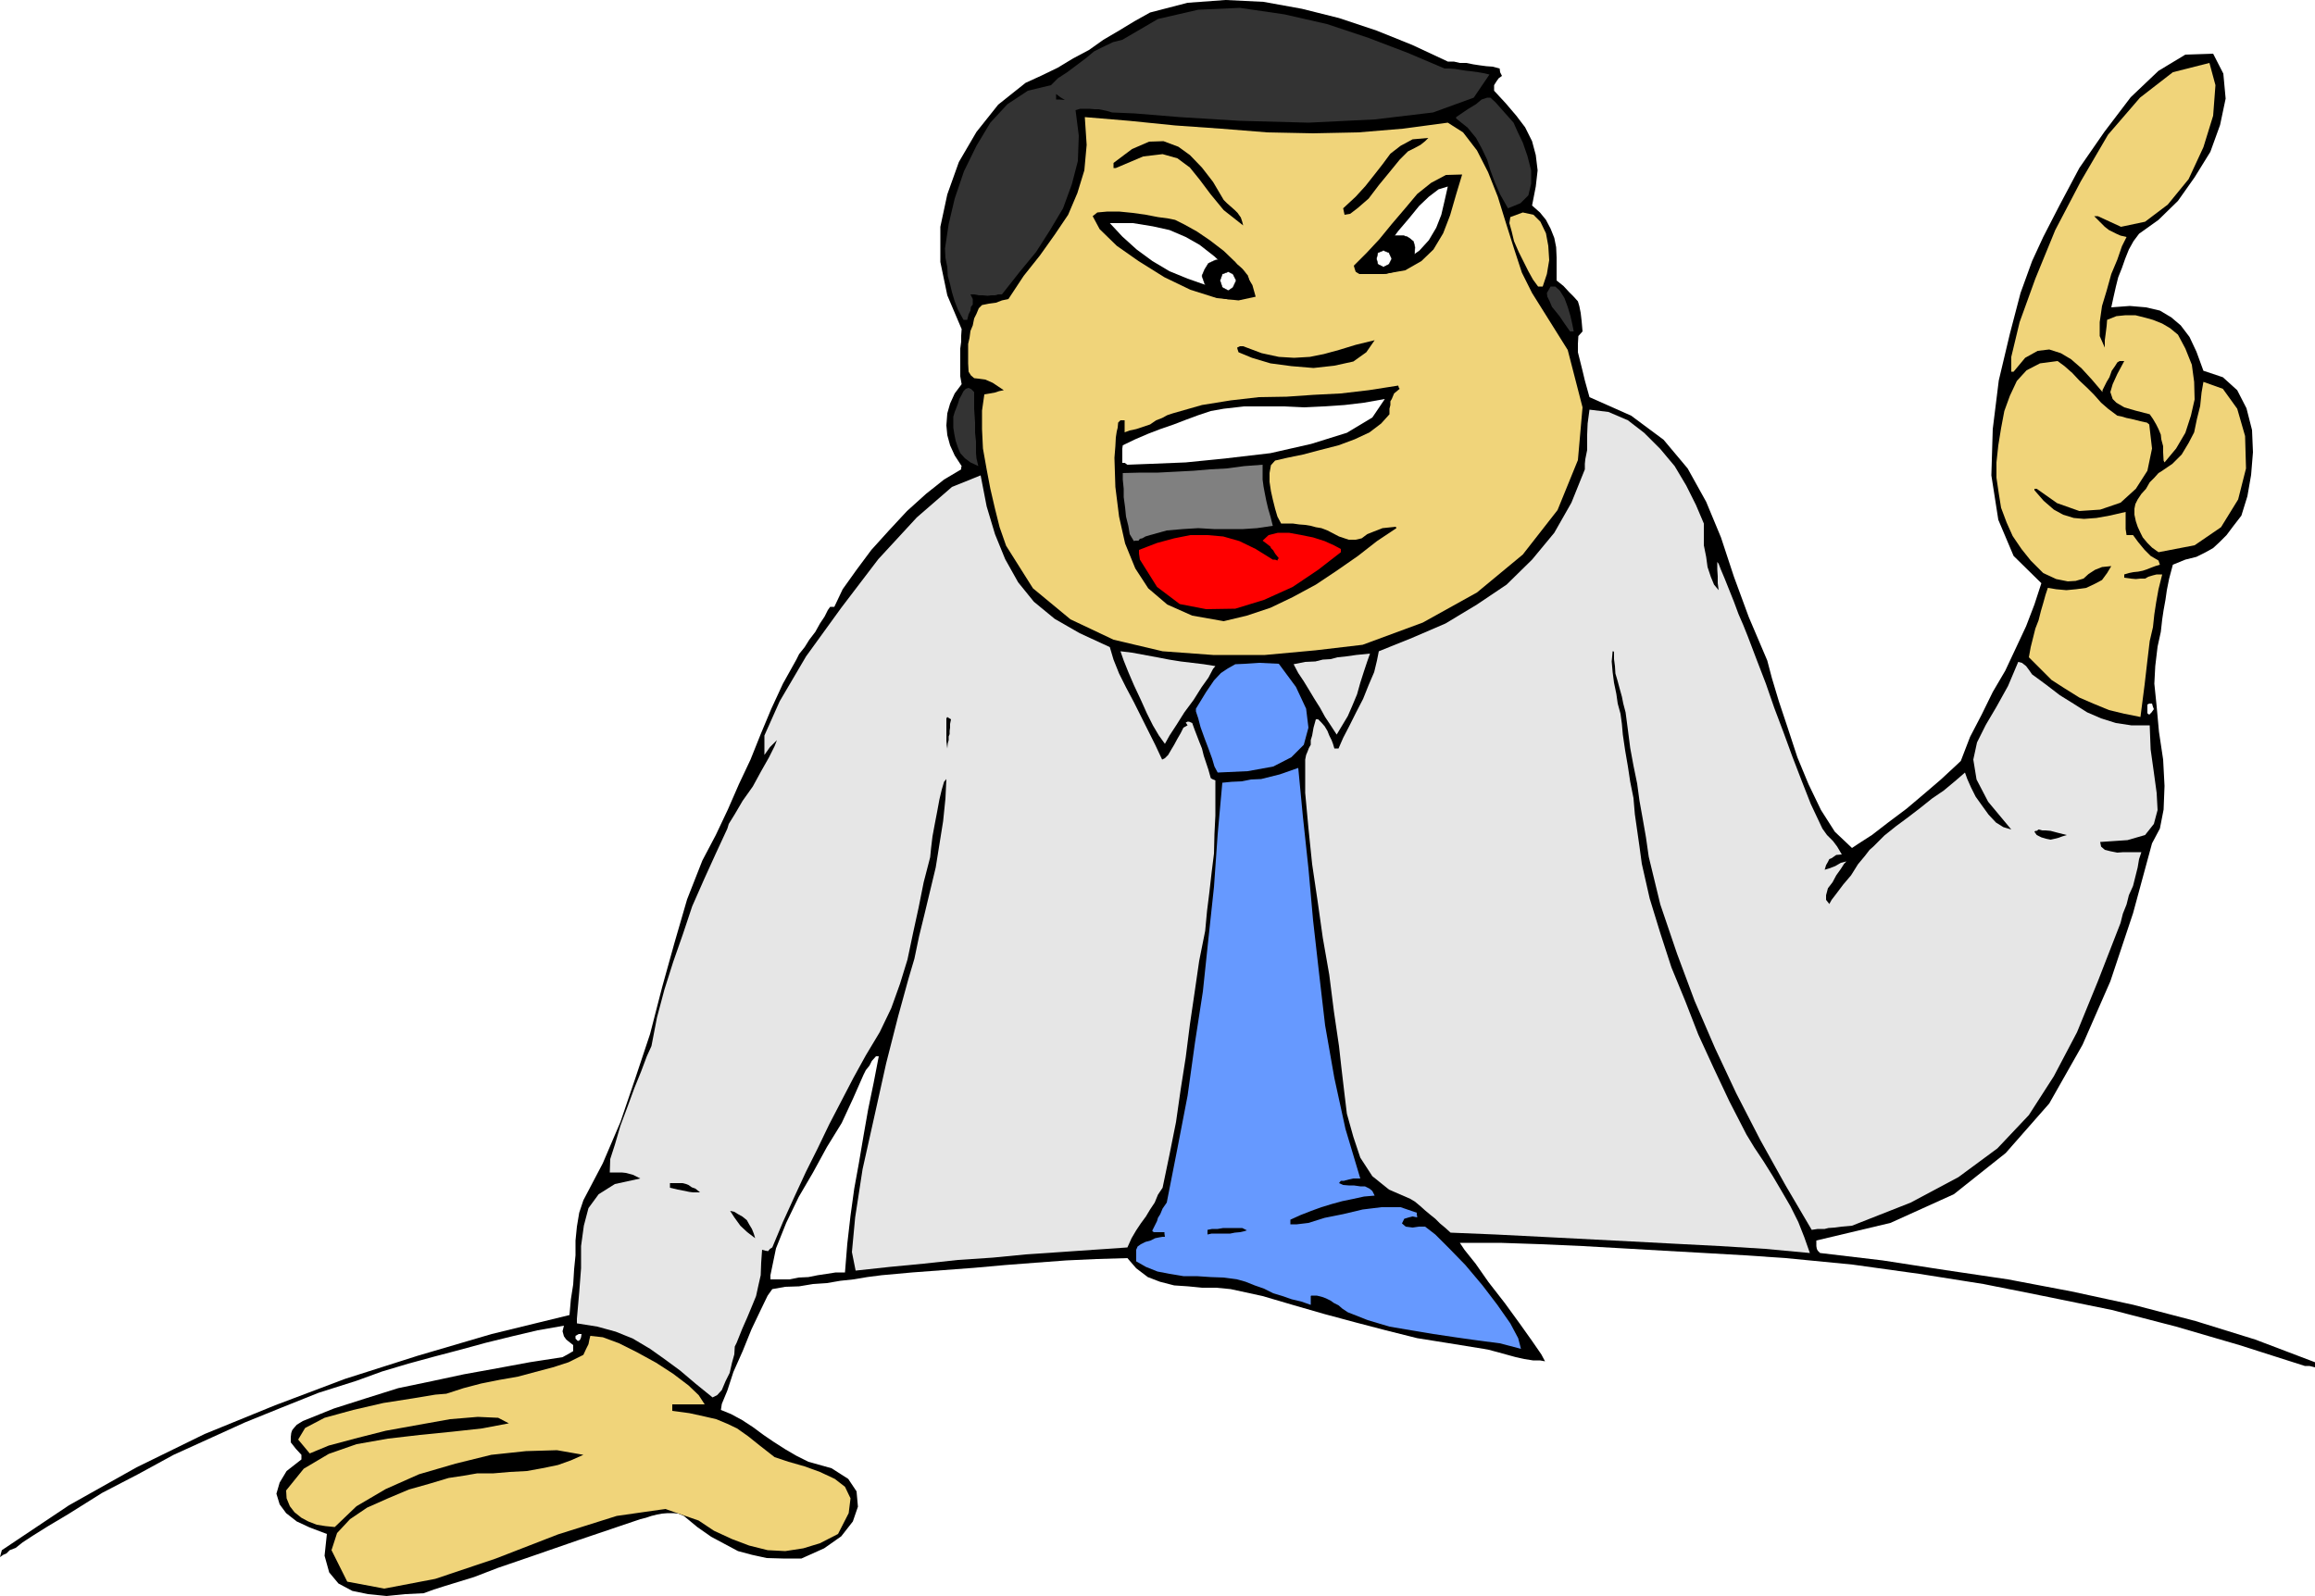 <svg height="331.008" viewBox="0 0 360 248.256" width="480" xmlns="http://www.w3.org/2000/svg"><path style="fill:#000" d="m117.926 537.945 10.44-6.984 10.512-5.904 10.584-5.184 10.944-4.464 10.872-4.104 11.304-3.6 11.52-3.384 12.096-2.952.216-2.448.36-2.304.144-2.376.216-2.16v-2.304l.216-2.16.36-2.16.648-1.944 3.024-5.76 2.736-6.408 2.304-6.768 2.304-6.912 1.872-7.272 1.944-6.984 1.944-6.696 2.376-6.048 2.088-3.96 1.872-3.96 1.728-3.96 1.8-3.816 1.584-3.96 1.656-3.96 1.8-3.888 2.088-3.744.432-.864.864-1.08.72-1.152.936-1.224.72-1.296.72-1.08.504-1.008.36-.504h.648l1.296-2.736 2.16-3.024 2.304-3.096 2.736-3.024 2.808-3.024 2.952-2.664 2.808-2.232 2.664-1.584v-.288l.072-.216-1.08-1.656-.72-1.584-.432-1.584-.144-1.512.144-1.872.432-1.512.72-1.584 1.08-1.44-.216-1.224v-4.32l.144-1.08v-.936l.072-1.008-2.232-5.256-1.08-5.184v-5.472l1.08-5.04 1.8-5.04 2.736-4.68 3.384-4.248 4.248-3.384 2.52-1.152 2.52-1.224 2.376-1.44 2.448-1.296 2.232-1.584 2.448-1.44 2.376-1.44 2.448-1.368 5.832-1.512 5.904-.432 5.904.288 5.976 1.08 5.76 1.44 5.832 1.944 5.544 2.232 5.544 2.592h.936l.936.216h1.008l1.08.216.936.144 1.08.144 1.008.072 1.08.288.072.576.288.576-.504.36-.36.504-.36.576v.864l1.8 1.944 1.656 1.944 1.368 1.8 1.08 2.16.576 2.16.288 2.376-.288 2.52-.576 2.952 1.224 1.08.936 1.152.72 1.368.576 1.44.288 1.44.072 1.584v3.6l1.08.864.864.936.72.72.648.72.216.72.216 1.08.144 1.224.144 1.656-.648.72-.072 1.224v1.296l.36 1.44.36 1.44.36 1.512.36 1.296.36 1.296 6.48 2.88 5.04 3.744 3.744 4.464 2.88 5.184 2.304 5.544 2.016 6.12 2.304 6.264 2.88 6.768.72 2.736 1.08 3.6L395.63 410l1.512 4.608 1.728 4.176 1.944 4.032 2.16 3.384 2.664 2.52 1.08-.72 2.016-1.296 2.52-1.944 2.88-2.16 2.808-2.376 2.52-2.16 1.944-1.8 1.152-1.08 1.44-3.744 1.8-3.456 1.728-3.528 1.944-3.312 1.656-3.528 1.584-3.384 1.296-3.384 1.08-3.312-4.32-4.248-2.376-5.616-1.08-6.912.216-7.2.936-7.56 1.728-7.272 1.656-6.336 1.8-4.968 1.728-3.744 2.52-4.896 3.096-5.832 3.888-5.616 4.104-5.4 4.32-4.104 4.176-2.52 4.32-.144 1.584 3.096.36 3.888-.864 4.104-1.512 4.176-2.448 3.96-2.592 3.672-3.024 2.952-3.024 2.16-.864 1.152-.72 1.296-.576 1.44-.504 1.44-.576 1.44-.36 1.44-.36 1.584-.36 1.656 2.88-.216 2.52.216 2.16.504 1.8 1.08 1.44 1.224 1.368 1.8 1.08 2.304 1.08 2.952 3.024 1.008 2.232 2.016 1.44 2.808.864 3.384.144 3.456-.288 3.528-.576 3.312-.936 3.024-1.224 1.584-1.08 1.44-1.08 1.08-1.008.936-1.152.648-1.44.72-1.728.432-1.944.792-.576 2.16-.36 1.8-.216 1.512-.288 1.584-.216 1.44-.216 1.944-.504 2.304-.36 3.024-.144 2.736.36 3.528.36 3.96.648 4.32.216 4.104-.144 3.672-.576 2.952-1.224 2.304-2.952 10.872-3.528 10.584-4.32 9.864-5.184 9.144-6.768 7.704-8.064 6.408-9.864 4.464-11.52 2.736v.864l.072.432.144.288.36.36 9.72 1.152 9.792 1.512 9.72 1.44 9.864 1.872 9.648 2.088 9.648 2.52 9.288 2.88 9.288 3.528v.793l-.864-.216h-.72l-10.152-3.24-9.864-2.88-10.008-2.592-9.864-2.016-10.08-2.016-10.008-1.584-10.368-1.44-10.368-1.008-6.336-.432-6.264-.36-6.408-.36-6.264-.36-6.336-.36-6.408-.288-6.408-.216h-6.264l.72 1.08 1.728 2.16 2.016 2.88 2.52 3.24 2.304 3.168 1.944 2.736 1.44 2.088.576 1.08-.792-.144h-1.08l-1.368-.216-1.296-.288-1.584-.432-1.296-.36-1.368-.36-.792-.144-5.328-.864-4.968-.792-4.896-1.224-4.68-1.224-4.824-1.296-4.752-1.368-4.896-1.44-4.968-1.08-2.232-.216h-2.232l-2.16-.216-2.16-.144-2.232-.576-1.872-.72-1.8-1.368-1.368-1.584-4.824.144-4.68.216-4.824.36-4.68.36-4.824.432-4.824.36-4.824.36-4.752.432-2.232.288-2.16.36-2.016.216-2.088.36-2.16.144-2.16.36-2.16.072-2.016.36-.72 1.008-1.08 2.232-1.44 3.024-1.368 3.384-1.44 3.24-.936 2.88-.864 2.088-.144.936 1.584.648 1.728.936 1.656 1.08 1.656 1.224 1.584 1.08 1.8 1.152 1.728 1.008 1.872.936 3.6 1.008 2.592 1.656 1.296 1.944.216 2.376-.792 2.304-1.8 2.304-2.664 1.872-3.528 1.584h-2.88l-2.52-.072-2.304-.504-2.16-.576-2.16-1.152-2.016-1.08-2.16-1.512-2.088-1.728-.864-.36-.792-.072h-.864l-.864.072-.792.144-.864.216-.864.288-.864.216-9.576 3.24-7.272 2.52-5.256 1.8-3.744 1.44-2.808.864-1.872.576-1.584.504-1.584.576-2.88.144-2.88.288-2.88-.288-2.448-.504-2.16-1.152-1.44-1.728-.72-2.592.36-3.384-2.664-1.008-2.016-.936-1.656-1.296-1.008-1.368-.504-1.656.504-1.728 1.08-1.8 2.304-1.8v-.72l-.864-.936-.792-1.008v-.792l.072-.648.144-.432.216-.288.504-.576.936-.576 4.824-1.944 4.968-1.584 5.04-1.584 5.184-1.08 5.04-1.08 5.184-.936 5.04-.936 5.112-.792.792-.432.864-.504v-.936l-1.08-.864-.36-.504-.216-.792.216-.864-4.104.72-3.96.936-4.104 1.008-3.96 1.08-4.104 1.08-3.96 1.08-4.104 1.224-3.96 1.44-5.904 1.872-5.76 2.304-5.688 2.304-5.544 2.52-5.544 2.52-5.544 3.024-5.544 2.88-5.4 3.384-3.024 1.8-2.304 1.44-1.656 1.08-1.08.864-.936.36-.504.504-.504.216-.504.36.144-.576zm119.52-42.768v.648h2.952l1.44-.288 1.512-.072 1.44-.288 1.44-.216 1.368-.216h1.44l.36-4.464.504-4.392.576-4.176.72-3.96.72-4.248.72-4.104.864-4.176.792-4.104h-.432l-.648.72-.36.72-.576.72-.36.72-1.584 3.6-1.8 3.888-2.304 3.744-2.16 3.96-2.232 3.816-1.944 4.032-1.584 3.96z" transform="translate(-117.638 -296.817)"/><path style="fill:#f0d47a" d="m162.134 528.657 2.736-3.384 3.888-2.304 4.32-1.512 4.896-.864 4.968-.576 5.04-.504 4.608-.504 4.176-.792-1.656-.864-3.168-.144-4.32.36-4.824.864-5.184.936-4.824 1.224-4.032 1.08-2.952 1.224-1.8-2.16 1.08-1.8 3.024-1.584 4.464-1.224 4.68-1.08 4.608-.72 3.456-.576 1.728-.144 2.664-.864 2.736-.72 2.88-.576 2.88-.504 2.664-.72 2.736-.72 2.448-.792 2.304-1.152.432-.936.36-.72.144-.72.144-.576 1.944.216 2.52.936 2.736 1.368 3.024 1.656 2.664 1.728 2.376 1.8 1.584 1.512.936 1.44h-5.04v1.008l2.664.36 2.304.504 1.872.432 1.728.72 1.512.72 1.728 1.224 1.8 1.44 2.304 1.8 2.16.72 2.52.72 2.376.864 2.304 1.08 1.584 1.224.864 1.8-.288 2.304-1.656 3.24-2.808 1.44-2.592.792-2.808.432-2.736-.144-2.88-.72-2.664-1.008-2.808-1.296-2.376-1.584-5.184-1.8-7.56 1.08-9.144 2.88-9.648 3.744-9.432 3.168-7.92 1.512-5.76-1.08-2.448-4.896.864-2.664 2.016-2.16 2.664-1.8 3.24-1.44 3.24-1.368 3.312-.936 2.88-.864 2.376-.36 2.088-.36h2.52l2.52-.216 2.664-.144 2.376-.432 2.448-.504 2.016-.72 1.944-.864-4.104-.72-4.824.144-5.4.576-5.544 1.368-5.688 1.656-5.184 2.304-4.536 2.664-3.384 3.24-1.44-.144-1.368-.216-1.296-.504-1.08-.576-1.08-.864-.72-.936-.504-1.224z" transform="translate(-117.638 -296.817)"/><path style="fill:#fff" d="m207.134 504.609.504-.288h.432l-.072.504-.144.36-.144.144-.216.072-.36-.36z" transform="translate(-117.638 -296.817)"/><path style="fill:#e6e6e6" d="m207.35 501.945.36-4.104.288-3.744v-3.456l.432-3.168.72-2.736 1.584-2.16 2.52-1.584 3.96-.864-1.152-.576-1.08-.288-.648-.072h-1.872l.072-2.088.72-2.232.864-2.952 1.08-2.88 1.08-2.952 1.08-2.664.864-2.304.72-1.584.864-4.464 1.152-4.32 1.368-4.32 1.512-4.32 1.44-4.32 1.872-4.248 1.8-3.96 1.8-3.888.216-.72.936-1.512 1.224-2.088 1.584-2.232 1.296-2.376 1.224-2.16.864-1.728.36-.936-1.08 1.08-.864 1.224v-3.024l2.376-5.328 4.104-6.984 5.472-7.56 5.76-7.56 5.976-6.48 5.472-4.752 4.464-1.8.936 4.824 1.296 4.32 1.584 3.888 2.016 3.6 2.448 3.024 3.24 2.664 3.888 2.232 4.68 2.16.576 1.944.864 2.16 1.08 2.16 1.224 2.304 1.08 2.16 1.152 2.304 1.08 2.16 1.08 2.304.432-.216.504-.504.504-.864.432-.72.504-.936.504-.864.432-.864.648-.36-.288-.432.288-.144h.216l.504.216.36 1.008.36.936.36.936.432 1.08.288 1.152.36 1.08.36 1.08.36 1.296.216.144.504.216v5.471l-.144 2.88-.072 3.024-.36 2.88-.36 3.168-.36 2.88-.288 3.096-.936 4.68-.72 4.968-.72 4.896-.648 5.112-.792 5.04-.72 5.04-1.008 5.04-1.08 5.184-.72 1.08-.504 1.224-.72 1.08-.648 1.08-.792 1.08-.72 1.08-.72 1.224-.648 1.44-5.256.36-5.184.36-5.328.36-5.184.504-5.4.36-5.328.576-5.256.504-5.328.576-.576-2.88.504-5.4 1.152-7.488 1.8-8.064 1.872-8.424 1.872-7.344 1.584-5.76.936-3.168.72-3.456.864-3.528.864-3.6.864-3.6.576-3.6.576-3.6.36-3.528.144-3.024-.36.432-.36 1.224-.36 1.512-.36 1.944-.36 1.872-.36 1.944-.216 1.8-.144 1.44-1.008 3.888-.792 3.96-.864 3.96-.864 4.104-1.152 3.744-1.368 3.816-1.8 3.744-2.16 3.6-1.944 3.528-1.872 3.6-1.872 3.6-1.8 3.744-1.8 3.6-1.8 3.888-1.8 3.96-1.656 3.96-.36.216-.288.36-.432-.072-.504-.144-.144 2.016-.072 1.944-.36 1.584-.36 1.656-.648 1.584-.72 1.728-.792 1.8-.864 2.16-.288.576-.072 1.224-.36 1.296-.36 1.584-.648 1.296-.576 1.368-.72.792-.72.36-2.664-2.16-2.376-2.016-2.448-1.8-2.232-1.584-2.664-1.584-2.664-1.08-2.88-.792-3.168-.504v-.504z" transform="translate(-117.638 -296.817)"/><path style="fill:#000" d="M221.822 480.849h1.944l.576.144.36.144.504.36.576.216.72.576h-1.08l-.576-.072-.72-.144-1.08-.216-1.224-.288v-.432zm9.36 4.32.648.144.576.36.648.36.72.576.36.648.432.72.288.72.216.72-1.224-.936-1.08-1.008-.936-1.296z" transform="translate(-117.638 -296.817)"/><path style="fill:#333" d="m264.59 335.48.576-3.815.936-3.96 1.44-4.248 1.944-3.96 2.16-3.6 2.664-2.88 3.168-2.088 3.6-.864 1.08-1.08 1.44-.936 1.44-1.08 1.44-1.08 1.296-1.08 1.44-.72 1.512-.72 1.44-.36 5.544-3.24 6.264-1.44 6.48-.288 6.912 1.008 6.624 1.512 6.48 2.16 6.048 2.304 5.76 2.448h.72l.936.072.864.144.936.144.72.072 1.008.144.864.144.936.216-2.448 3.6-6.336 2.304-9.072 1.08-10.296.504-10.656-.288-9.36-.576-7.056-.576-3.456-.144-.72-.216-.648-.144-.72-.144h-.576l-.864-.072h-1.44l-.72.216.504 3.96-.144 3.96-.936 3.6-1.368 3.744-2.016 3.384-2.16 3.384-2.664 3.24-2.664 3.384h-.576l-.504.144h-.576l-.576.072-.72-.072h-.648l-.72-.144h-.576l.36.72v.864l-.288.36-.072.576-.288.576-.216.864h-.576l-.864-1.584-.504-1.296-.432-1.44-.288-1.224-.36-1.296-.072-1.368-.288-1.44z" transform="translate(-117.638 -296.817)"/><path style="fill:#000" d="M264.806 408.92v-.36l.144-.215.216.144.36.216-.144.72V410l-.072.504v.504l-.144.36v.576l-.144.504-.072.792-.144-1.152v-2.16z" transform="translate(-117.638 -296.817)"/><path style="fill:#333" d="M265.886 362.48v-.863l.216-.72.288-.72.216-.576.216-.72.36-.648.288-.576.36-.36.432-.144.288.144h.072l.504.504v2.592l.144 2.16v1.584l.144 1.368v1.8l.072.792.288 1.224-1.224-.576-.864-.648-.72-.792-.36-.864-.36-1.08-.216-1.08-.144-.936z" transform="translate(-117.638 -296.817)"/><path style="fill:#f0d47a" d="M268.19 351.249v-.936l.216-.936.144-1.08.36-.864.216-1.08.36-.72.36-.864.504-.504 1.08-.216 1.08-.144.936-.36 1.008-.216 2.376-3.6 2.52-3.168 2.304-3.24 2.088-3.096 1.44-3.384 1.08-3.528.36-3.96-.288-4.32 6.912.576 7.128.72 7.128.504 7.2.576 7.128.144 7.056-.144 6.912-.576 6.984-.936 2.376 1.512 2.16 2.808 1.728 3.384 1.512 3.816 1.224 3.96 1.296 4.104 1.224 3.744 1.584 3.168 5.544 8.856 2.304 8.928-.72 8.208-3.168 7.776-5.4 6.912-7.128 5.904-8.424 4.68-9.36 3.456-7.344.864-7.848.72h-8.064l-7.848-.576-7.632-1.8-6.696-3.168-5.832-4.824-4.176-6.624-1.008-2.88-.72-2.88-.72-3.096-.576-3.024-.576-3.24-.144-3.024v-2.88l.36-2.52.864-.144.792-.144.648-.216.72-.144-1.728-1.152-1.152-.504-1.08-.144-.648-.072-.504-.432-.36-.576-.072-1.296z" transform="translate(-117.638 -296.817)"/><path style="fill:#000" d="m281.87 311.433.648.504.72.432-.864-.072h-.504v-.504zm5.688 19.007.72-.575 1.584-.144h1.8l2.16.216 2.016.288 1.872.36 1.584.216 1.08.216 1.44.72 1.944 1.08 2.016 1.368 2.16 1.656 1.8 1.728 1.584 1.8 1.08 1.8.504 1.8-2.664.576-3.384-.36-4.104-1.296-4.032-1.944-4.032-2.52-3.384-2.376-2.664-2.592z" transform="translate(-117.638 -296.817)"/><path style="fill:#fff" d="M290.222 331.52h3.6l3.096.505 2.592.576 2.52 1.08 2.16 1.224 2.304 1.8 2.16 2.016 2.52 2.664v.648l-2.952-.288-3.024-.576-2.88-1.008-2.808-1.152-2.664-1.584-2.448-1.8-2.232-2.016z" transform="translate(-117.638 -296.817)"/><path style="fill:#000" d="m290.798 322.16 2.88-2.16 2.664-1.151 2.232-.072 2.304.864 1.8 1.296 1.872 1.944 1.728 2.232 1.656 2.808.504.504 1.224 1.08.432.432.504.72.216.648.144.576-3.024-2.376-2.016-2.448-1.728-2.304-1.512-1.872-1.944-1.44-2.304-.648-3.024.36-4.248 1.8h-.36v-.432zm.144 45.865.144-1.8.072-1.368.144-.936.144-.576.072-.792.36-.36h.648v1.872l.792-.288 1.008-.216 1.08-.36 1.08-.36.936-.648.936-.36.792-.432.864-.288 4.536-1.296 4.464-.72 4.392-.504 4.32-.072 4.176-.288 4.248-.216 4.32-.504 4.608-.72.072.288.144.216-.864.72-.36.864-.216.36v.576l-.144.576v.864l-1.296 1.44-1.8 1.368-2.304 1.08-2.52.936-2.808.72-2.736.72-2.448.504-1.872.432-.648.72-.216 1.224v1.368l.216 1.44.288 1.296.36 1.44.36 1.224.576 1.08h1.8l1.008.144.936.072.864.144.792.216.864.144.936.36 1.8.936 1.512.504h1.08l.936-.216.864-.648 1.08-.432 1.296-.504 2.088-.216v.072l.072.144-3.024 2.016-2.952 2.304-3.312 2.304-3.24 2.16-3.6 1.944-3.456 1.656-3.672 1.224-3.6.864-4.896-.864-3.888-1.728-2.952-2.52-2.016-3.096-1.584-3.888-.936-4.176-.576-4.608z" transform="translate(-117.638 -296.817)"/><path style="fill:#e6e6e6" d="m291.878 398.12 1.8.217 1.944.36 1.944.36 1.872.36 1.8.288 1.8.216 1.8.216 1.8.288-.36.432-.72 1.368-1.08 1.512-1.224 1.944-1.44 1.944-1.224 1.944-1.08 1.656-.72 1.296-.936-1.296-.936-1.584-.936-1.872-.936-2.088-1.08-2.304-.864-2.016-.72-1.8z" transform="translate(-117.638 -296.817)"/><path style="fill:#fff" d="M292.166 367.017v-.432l.072-.504 1.944-.936 2.016-.864 1.872-.72 2.088-.72 1.872-.72 1.944-.72 1.944-.648 2.016-.36 3.168-.36h6.264l3.096.144 3.024-.144 3.24-.216 3.024-.36 3.24-.576-1.944 2.88-3.96 2.376-5.544 1.728-6.336 1.44-6.768.792-6.408.648-5.328.216-3.744.144-.432-.288h-.36v-1.08z" transform="translate(-117.638 -296.817)"/><path style="fill:gray" d="m292.238 370.4 2.808-.071h2.664l2.808-.144 2.736-.144 2.52-.216 2.664-.144 2.664-.36 2.88-.216v2.304l.144 1.08.216 1.152.216 1.08.288 1.224.36 1.224.36 1.44-2.448.36-2.16.144h-4.536l-2.448-.144-2.376.144-2.52.216-2.592.72-.72.216-.504.288-.36.072-.216.288h-.504l-.216.072-.648-1.08-.216-1.296-.36-1.44-.144-1.44-.216-1.584v-1.296l-.144-1.44z" transform="translate(-117.638 -296.817)"/><path style="fill:#69f" d="m294.326 491.217.216-.504.504-.36.72-.36.792-.216.72-.36.72-.144.432-.072h.36l-.072-.504v-.216h-1.656l-.216-.144v-.144l.36-.72.36-.72.144-.504.36-.576.36-.864.648-.936 1.656-8.424 1.584-8.208 1.152-8.28 1.224-7.92.864-8.208.864-8.064.576-8.208.72-7.992 1.44-.144 1.584-.072 1.44-.288 1.584-.072 1.44-.36 1.44-.36 1.44-.504 1.44-.504.72 7.56.864 8.064.72 8.064.936 8.28.936 8.064 1.44 8.208 1.728 7.92 2.304 7.704h-1.08l-.648.144-.576.144-.216.072h-.504l-.288.36.648.288.864.072h.792l1.008.144h.72l.72.36.432.36.36.72-1.656.144-1.656.36-1.728.36-1.584.432-1.656.504-1.584.576-1.656.648-1.584.72v.72h1.008l1.8-.216 2.52-.792 2.88-.576 3.024-.72 2.952-.36h2.952l2.52.864v.216l.072.504-.72-.144-.576.144-.72.216-.36.72.576.504 1.08.144 1.008-.144h.936l1.584 1.224 2.16 2.16 2.52 2.592 2.664 3.168 2.304 3.024 2.016 2.88 1.224 2.304.432 1.656-3.312-.864-3.384-.432-3.528-.504-3.384-.504-3.456-.576-3.384-.576-3.384-1.008-3.096-1.224-.864-.576-.576-.504-.72-.36-.504-.36-.72-.36-.576-.216-.864-.216h-.864l-.072.072v1.368l-1.44-.504-1.512-.36-1.44-.504-1.44-.432-1.44-.72-1.44-.504-1.44-.576-1.296-.36-2.088-.288-2.016-.072-2.16-.144h-2.088l-2.16-.36-1.872-.36-1.8-.72-1.512-.864v-.936z" transform="translate(-117.638 -296.817)"/><path style="fill:red" d="m294.758 382.353 2.808-1.08 2.664-.72 2.52-.504h2.664l2.448.216 2.52.72 2.52 1.224 2.664 1.656h.36l.36.144.072-.216.144-.144-.576-.72-.288-.504-.36-.36-.072-.216-.648-.504-.576-.432.936-.864 1.44-.36h1.728l1.944.36 1.8.36 1.8.576 1.44.648 1.08.576v.504l-3.528 2.736-3.96 2.664-4.464 2.016-4.464 1.368-4.536.072-4.104-.792-3.528-2.664-2.664-4.248-.144-.936z" transform="translate(-117.638 -296.817)"/><path style="fill:#69f" d="m303.614 407.049 1.584-2.592 1.224-1.8 1.08-1.152 1.08-.72 1.152-.648 1.584-.072 2.16-.144 3.024.144 2.664 3.6 1.584 3.384.36 2.952-.72 2.664-1.944 1.944-2.808 1.44-3.96.72-4.68.216-.504-.936-.36-1.224-.576-1.584-.576-1.512-.648-1.8-.36-1.368-.36-1.08z" transform="translate(-117.638 -296.817)"/><path style="fill:#000" d="m305.414 488.12.72-.143h.864l.864-.144h2.952l.72.36-.432.144-.648.144-.792.072-.72.144h-2.88l-.648.144v-.504zm4.608-137.231.432-.216h.504l2.88 1.08 2.664.576 2.376.144 2.448-.144 2.16-.432 2.376-.648 2.592-.792 2.952-.72-1.296 1.872-2.016 1.44-2.952.648-3.24.36-3.456-.288-3.24-.432-2.88-.864-2.088-.864-.144-.432z" transform="translate(-117.638 -296.817)"/><path style="fill:#e6e6e6" d="m318.806 400.137 1.8-.36 1.584-.072 1.152-.288 1.224-.072 1.08-.288 1.368-.144 1.512-.216 2.16-.216-.432 1.224-.504 1.512-.576 1.8-.504 1.8-.72 1.728-.72 1.656-.864 1.44-.864 1.44-.936-1.44-.864-1.296-.792-1.44-.864-1.368-.864-1.44-.792-1.296-.864-1.296z" transform="translate(-117.638 -296.817)"/><path style="fill:#e6e6e6" d="m320.606 414.969.144-.72.216-.504.216-.576.288-.504v-.72l.216-.72.216-1.224.36-1.296h.36l.504.504.504.576.432.72.288.72.36.72.216.576.216.72h.648l.72-1.656.936-1.8 1.08-2.16 1.08-2.088.864-2.16.864-2.016.432-1.8.288-1.44 5.184-2.088 5.184-2.232 4.896-2.952 4.608-3.096 3.96-3.888 3.456-4.176 2.664-4.68 2.088-5.184v-.864l.072-.72.144-.72.144-.72v-2.376l.072-1.728.288-2.16 2.952.36 3.024 1.296 2.52 1.944 2.52 2.52 2.232 2.664 1.8 3.024 1.512 3.024 1.224 2.88v3.384l.36 1.8.216 1.584.504 1.512.504 1.224.72.864-.144-1.08v-1.08l-.072-1.08v-1.152l.216.288.36.936.576 1.368.72 1.8.72 1.8.72 1.944.72 1.656.72 1.8 1.368 3.6 1.44 3.744 1.296 3.744 1.44 3.816 1.368 3.744 1.44 3.744 1.44 3.672 1.8 3.816.72 1.008.936.936.648.864.72 1.224-.864.072-.72.504-.36.144-.216.432-.288.504-.216.72.72-.216.936-.36.864-.504.864-.216-.36.36-.504.792-.72 1.008-.576 1.08-.72.936-.288 1.08v.72l.504.648.36-.648.72-.936 1.08-1.44 1.224-1.44 1.08-1.728 1.08-1.296.72-.936.576-.504 1.728-1.728 1.8-1.44 1.944-1.44 1.872-1.44 1.8-1.44 1.8-1.224 1.728-1.44 1.584-1.368.36 1.008.576 1.296.72 1.44 1.08 1.512.936 1.296 1.152 1.224 1.152.72 1.224.36-3.6-4.32-1.8-3.456-.504-3.096.576-2.664 1.368-2.736 1.656-2.808 1.8-3.24 1.584-3.744.576.144.648.504.432.576.504.72 2.16 1.584 2.16 1.656 2.088 1.296 2.16 1.368 2.16.936 2.304.72 2.376.36h2.88l.144 3.744.504 3.6.432 3.168.144 2.664-.576 2.16-1.368 1.728-2.736.792-4.248.288.144.72.576.504.864.216 1.08.216.936-.072h2.808l-.36 1.08-.216 1.296-.36 1.44-.36 1.44-.648 1.44-.36 1.44-.576 1.44-.36 1.44-3.528 9.072-3.24 7.92-3.6 6.84-3.888 6.048-4.896 5.184-6.048 4.464-7.416 3.96-9.144 3.6-1.584.144-1.08.144-1.008.072-.576.144h-1.08l-.936.144-4.104-6.984-3.888-6.984-3.744-7.272-3.312-7.056-3.168-7.344-2.736-7.344-2.592-7.632-1.8-7.416-.432-3.024-.504-2.88-.504-2.808-.36-2.664-.576-2.808-.504-2.736-.36-2.808-.36-2.736-.36-1.368-.216-1.08-.36-1.296-.288-1.08-.36-1.224-.072-1.152-.144-1.08v-1.152l-.144-.072h-.072l-.144 1.584.144 1.656.216 1.656.36 1.728.216 1.512.432 1.584.216 1.584.144 1.656.36 2.448.432 2.52.36 2.376.504 2.52.216 2.52.36 2.52.36 2.52.36 2.664 1.224 5.4 1.656 5.4 1.728 5.328 2.16 5.256 2.016 5.184 2.448 5.328 2.376 5.04 2.664 5.184 1.224 2.016 1.44 2.16 1.44 2.304 1.44 2.448 1.296 2.232 1.224 2.448.936 2.376.864 2.448-6.984-.648-6.984-.432-6.984-.36-6.84-.36-6.984-.36-6.984-.36-7.128-.36-6.984-.288-.792-.72-.864-.72-.72-.72-.72-.576-.864-.72-.72-.648-.864-.72-.72-.432-3.312-1.44-2.592-2.088-1.872-2.88-1.08-3.24-1.008-3.6-.432-3.6-.432-3.672-.36-3.24-.792-5.4-.72-5.688-1.008-5.76-.792-5.616-.864-5.832-.576-5.616-.504-5.472z" transform="translate(-117.638 -296.817)"/><path style="fill:#000" d="m326.51 329.217 1.944-1.8 1.512-1.656 1.368-1.728 1.296-1.656 1.224-1.656 1.584-1.224 1.872-1.008 2.448-.216-.504.504-.72.576-.936.504-1.008.504-1.296 1.296-1.584 1.944-1.656 2.016-1.584 2.088-1.656 1.44-1.224.936-.864.144zm1.656 8.928 1.944-1.944 2.016-2.16 1.944-2.376 2.088-2.448 1.872-2.232 2.16-1.728 2.304-1.224 2.52-.072-.936 3.096-.936 3.24-1.08 2.808-1.512 2.52-1.872 1.8-2.52 1.44-3.312.576h-3.816l-.36-.216-.216-.144-.144-.432z" transform="translate(-117.638 -296.817)"/><path style="fill:#fff" d="m331.694 337.64.72-1.295 1.224-1.656 1.44-1.944 1.656-1.944 1.584-1.944 1.512-1.44 1.512-1.152 1.44-.432-.504 2.232-.504 2.16-.792 2.016-1.152 1.944-1.44 1.584-1.8 1.296-2.232.72-2.664.36-.288-.36z" transform="translate(-117.638 -296.817)"/><path style="fill:#333" d="m344.078 315.033 1.8-1.224 1.296-.792.864-.72.864-.288h.504l.792.72 1.08 1.224 1.728 1.944.576 1.296.864 1.8.72 2.088.576 2.232v2.088l-.432 1.8-1.224 1.224-1.944.792-1.224-2.16-.792-1.8-.72-1.944-.504-1.656-.864-1.8-.864-1.584-1.296-1.584-1.8-1.44v-.072z" transform="translate(-117.638 -296.817)"/><path style="fill:#f0d47a" d="m352.502 330.585 1.944-.72 1.656.36 1.08 1.08.864 1.8.36 1.944.144 2.232-.36 2.16-.648 1.944h-.72l-.792-1.08-.72-1.296-.792-1.584-.72-1.44-.72-1.656-.36-1.512-.36-1.296z" transform="translate(-117.638 -296.817)"/><path style="fill:#333" d="m358.19 342.393.576-1.008h.72l.72.648.72 1.152.504 1.368.432 1.44.288 1.296.216 1.08h-.576l-.504-.72-.504-.72-.576-.864-.576-.72-.648-.792-.36-.864-.36-.72z" transform="translate(-117.638 -296.817)"/><path style="fill:#f0d47a" d="m428.102 368.745.288-2.664.432-2.664.504-2.664.864-2.376 1.08-2.304 1.512-1.656 2.088-1.08 2.736-.36 1.08.792 1.224 1.08 1.08 1.152 1.224 1.152 1.08 1.08 1.08 1.224 1.08.936 1.44 1.08.72.144.72.216.72.144.864.216.576.144.648.144.36.072.36.288.432 3.744-.72 3.456-1.8 2.808-2.376 2.16-3.168 1.08-3.24.216-3.456-1.224-3.168-2.232h-.36v.216l1.44 1.656 1.584 1.368 1.44.792 1.656.504 1.584.144 1.944-.144 2.016-.36 2.52-.576v2.664l.144.936h1.008l.792 1.08 1.008 1.224.936.936 1.224.72.072.216.144.432-.72.216-.576.216-.72.288-.648.216-.72.144-.72.072-.72.144-.72.216v.504l1.008.144.792.072.72-.072h.72l.504-.288.72-.216.576-.144h.864l-.576 2.304-.36 2.016-.288 1.872-.216 2.016-.504 2.16-.36 3.024-.432 3.744-.648 5.04-2.52-.504-2.376-.576-2.448-1.008-2.16-.936-2.304-1.44-2.016-1.296-1.8-1.8-1.728-1.728.288-1.584.36-1.44.36-1.44.504-1.296.36-1.44.36-1.224.36-1.296.36-1.08 1.296.216 1.584.144 1.512-.144 1.584-.216 1.368-.648 1.08-.576.792-1.08.648-1.08-1.44.144-1.08.432-1.008.648-.792.72-1.224.36-1.224.072-1.8-.36-2.016-.936-1.944-1.944-1.44-1.8-1.368-2.016-.936-2.088-.864-2.304-.36-2.232-.36-2.448z" transform="translate(-117.638 -296.817)"/><path style="fill:#f0d47a" d="m430.406 352.329 1.296-5.4 2.448-6.768 3.096-7.56 3.96-7.56 4.248-7.272 4.968-5.76 5.112-3.96 5.688-1.44.936 3.456-.36 4.752-1.512 4.896-2.304 4.968-3.24 3.96-3.528 2.664-3.744.792-3.6-1.656h-.576l.576.576.648.648.432.432.648.504.432.216.72.36.648.288.936.216-.72 1.44-.72 2.088-.936 2.232-.72 2.592-.72 2.376-.36 2.52v2.16l.792 1.8v-1.152l.144-1.08.144-1.152.072-.936 1.44-.576 1.44-.144h1.512l1.44.36 1.296.36 1.44.576 1.224.72 1.224 1.008 1.152 2.16 1.008 2.52.36 2.664.072 2.736-.576 2.52-.864 2.664-1.44 2.448-1.8 2.16-.144-.288-.072-1.296v-.936l-.288-1.08-.072-.72-.36-.864-.36-.72-.504-.864-.504-.72-2.232-.576-1.728-.504-1.224-.72-.576-.576-.36-1.08.36-1.224.72-1.584 1.08-2.016h-.72l-.36.216-.36.576-.504.72-.36 1.008-.432.72-.36.72-.288.576v.288l-1.656-1.944-1.584-1.728-1.656-1.44-1.584-.936-1.8-.576-1.8.216-1.944 1.08-1.8 2.16h-.36v-1.224z" transform="translate(-117.638 -296.817)"/><path style="fill:#000" d="m434.366 426.057.288-.216.576.144h.504l.792.072 1.08.288 1.44.36-.72.216-.576.216-.576.144-.648.144-.72-.144-.72-.216-.72-.36-.36-.504.144-.144z" transform="translate(-117.638 -296.817)"/><path style="fill:#f0d47a" d="m449.558 375.945.144-.72.36-.72.576-.864.72-.792.576-1.008.72-.72.648-.72.36-.216 1.8-1.224 1.44-1.44 1.08-1.8.864-1.656.432-2.088.504-2.016.216-2.088.288-1.656 3.024 1.08 2.232 3.096 1.224 4.248.144 5.04-1.224 4.824-2.664 4.32-4.104 2.808-5.616 1.08-1.008-.72-.72-.72-.72-.864-.36-.72-.432-.936-.288-.864-.216-1.008z" transform="translate(-117.638 -296.817)"/><path style="fill:#fff" d="m451.574 406.4.288-.143h.432l.144.504.144.36-.36.504-.36.36-.288-.216v-.649z" transform="translate(-117.638 -296.817)"/><path style="fill:#000;stroke:#000;stroke-width:.072;stroke-miterlimit:10.433" d="m309.662 337.785.576.36.576.504.36.432.504.648.36 1.224-.072 1.152-.504.36-.36.36-.648.288-.576.216h-1.296l-.72-.144-.648-.216-.792-.504-.648-.432-.576-.648-.216-.432-.432-1.224.432-1.008.576-.936 1.08-.504.576-.072.72.072.864.144z" transform="translate(-117.638 -296.817)"/><path style="fill:#fff;stroke:#000;stroke-width:.072;stroke-miterlimit:10.433" d="m308.654 339.08.72.36.504 1.009-.504 1.08-.72.504-.936-.504-.36-1.08.36-1.008z" transform="translate(-117.638 -296.817)"/><path style="fill:#000;stroke:#000;stroke-width:.072;stroke-miterlimit:10.433" d="m332.486 334.4.648-.431.72-.288.72-.216h1.296l.648.216.432.288.504.432.216.864-.072 1.224-.36.432-.36.648-.504.432-.576.648-.72.216-.648.216-.72.144-.576.144-1.224-.36-.864-.648-.432-1.08.072-.936.72-1.08z" transform="translate(-117.638 -296.817)"/><path style="fill:#fff;stroke:#000;stroke-width:.072;stroke-miterlimit:10.433" d="m332.774 335.769.864.36.432.936-.432.864-.864.432-.864-.432-.216-.864.216-.936z" transform="translate(-117.638 -296.817)"/></svg>
